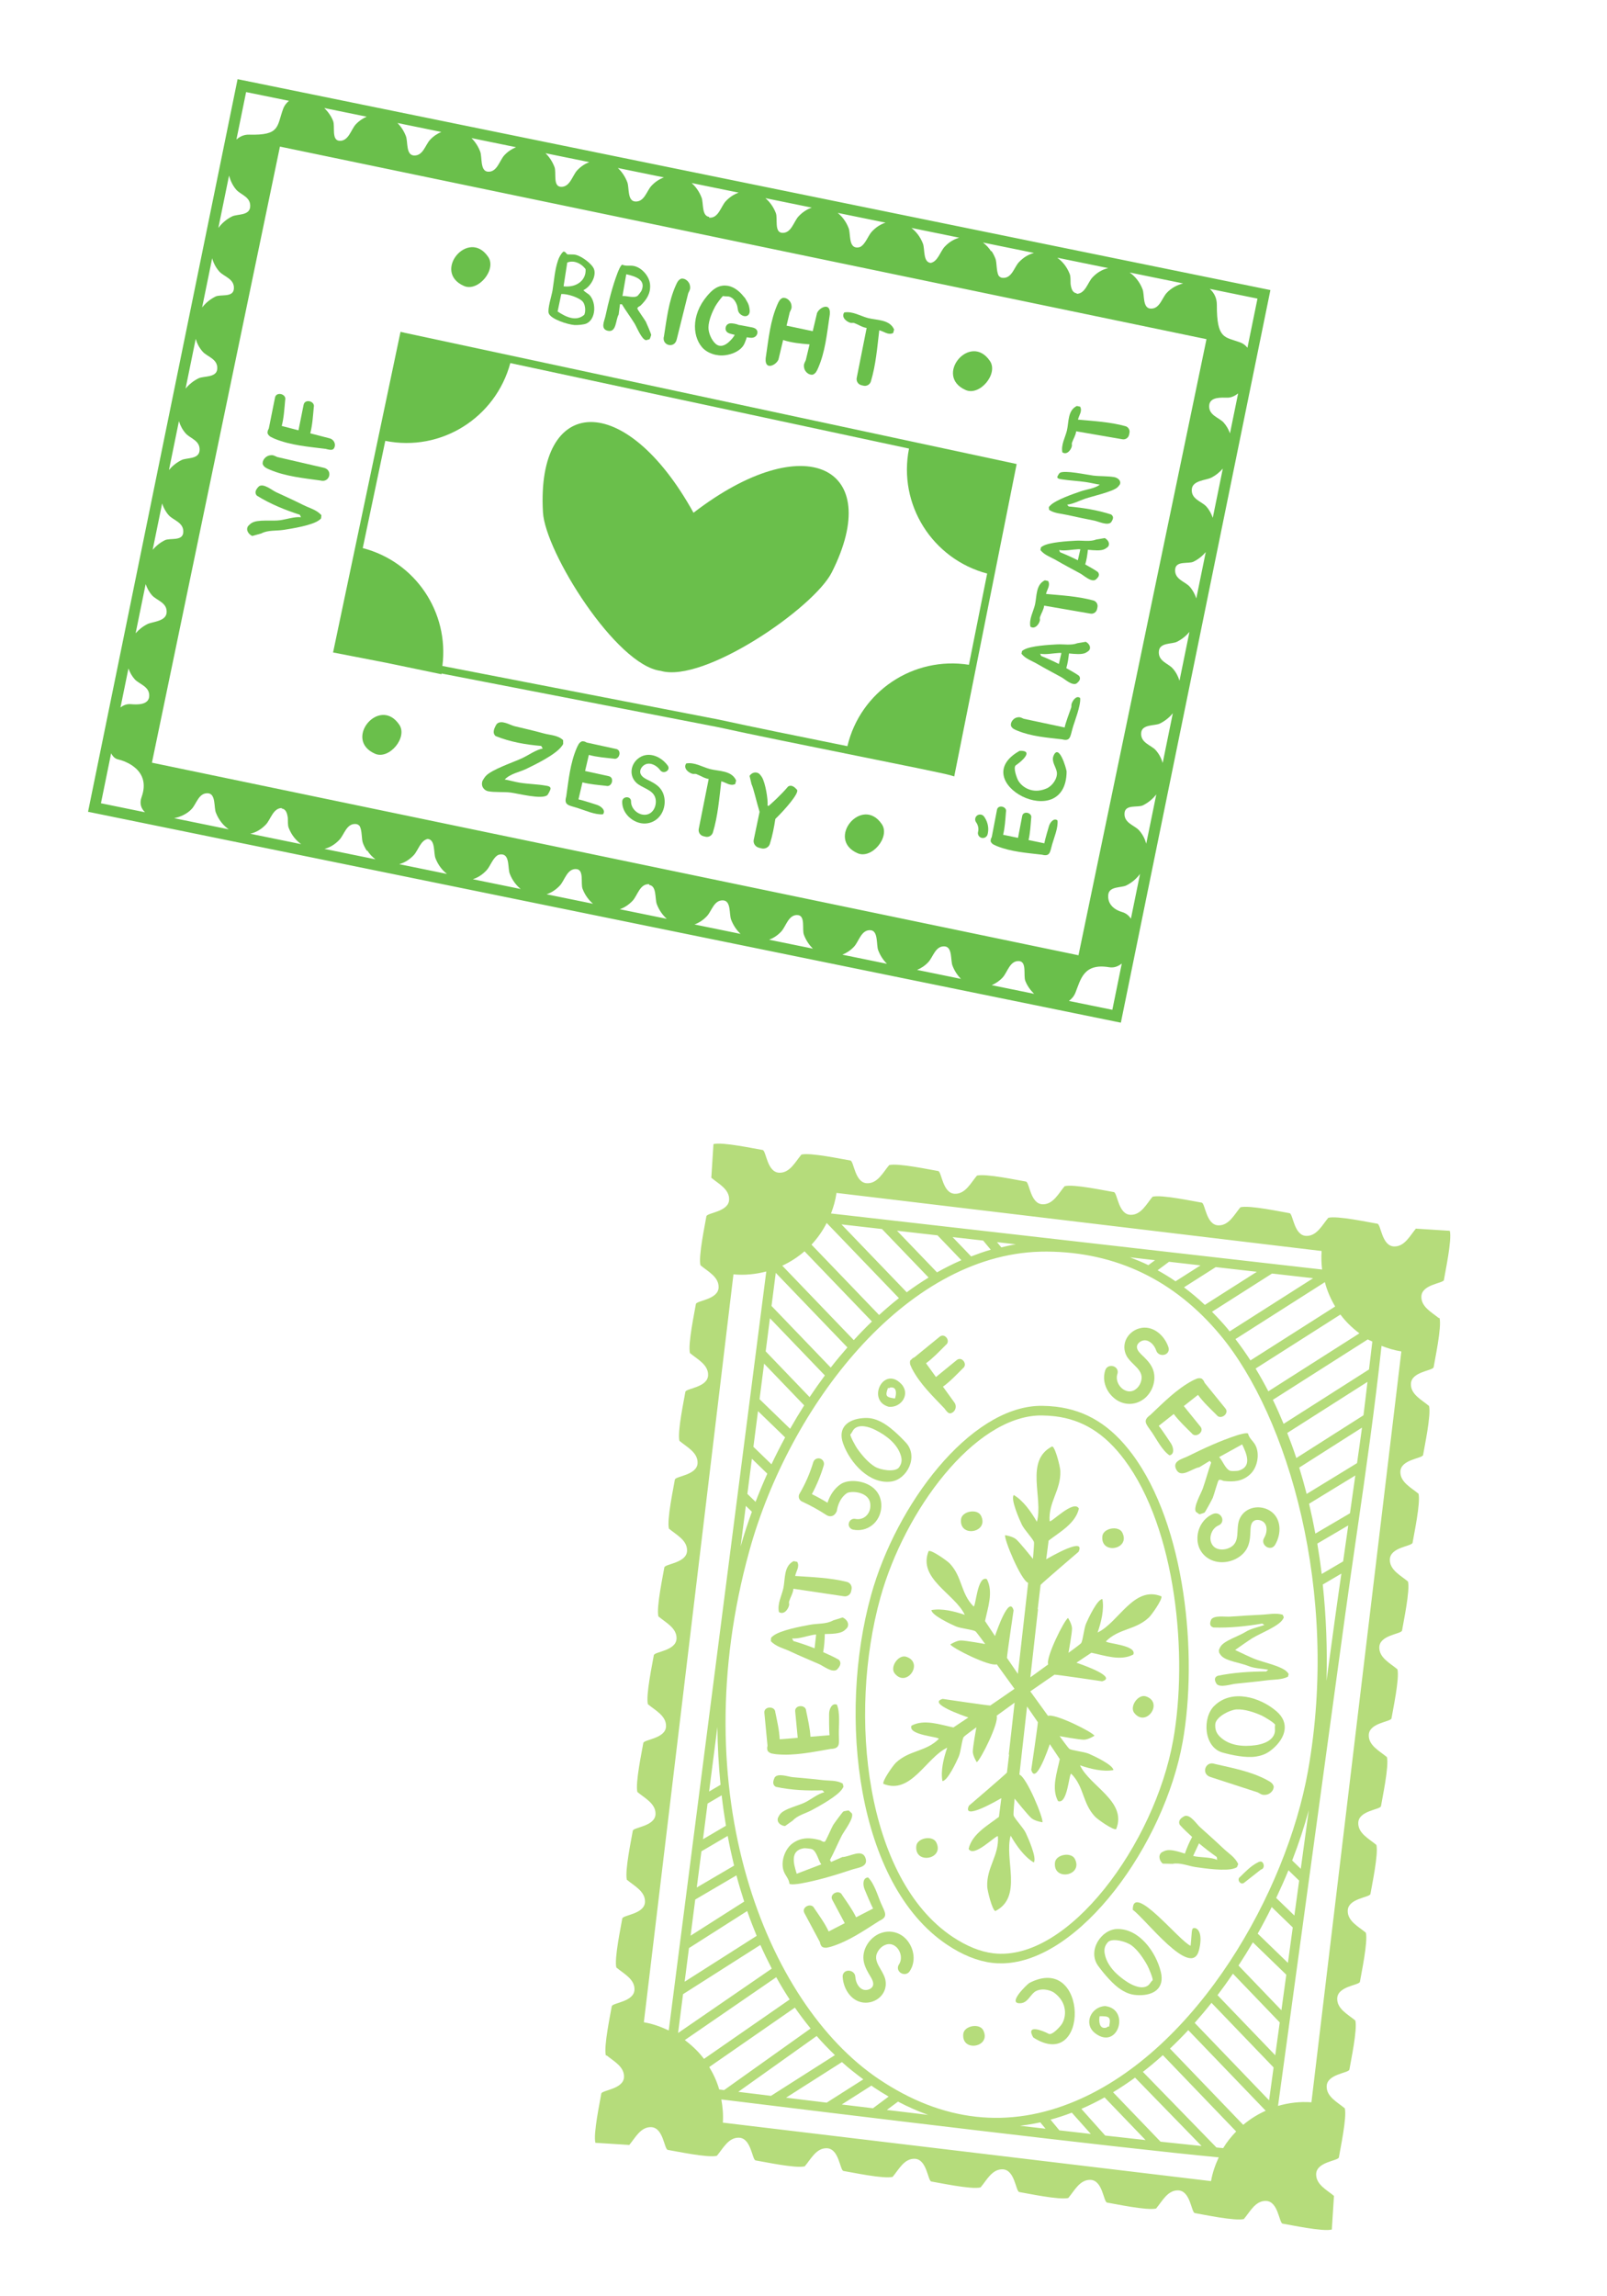 <?xml version="1.0" encoding="UTF-8"?>
<svg id="Calque_2" xmlns="http://www.w3.org/2000/svg" version="1.1" viewBox="0 0 700 1000">
  <!-- Generator: Adobe Illustrator 29.7.0, SVG Export Plug-In . SVG Version: 2.1.1 Build 138)  -->
  <defs>
    <style>
      .st0 {
        fill: #6abf4b;
      }

      .st1 {
        fill: #b5dc7b;
      }
    </style>
  </defs>
  <g>
    <path class="st0" d="M302.09,223.31c-29.73-53.76-68.53-51.55-65.58-.21,1,17.39,31.89,66.68,51.28,69.05,18.73,5.55,66.7-27.35,74.54-42.91,23.16-45.91-11.55-63.4-60.24-25.94Z"/>
    <path class="st0" d="M176.07,144.86l-1.61-.34-29.03,137.98-.35,1.64,23.65,4.59,23.58,4.9c.02-.11.01-.21.03-.32l120.21,23.32c14.29,3.15,38.63,8.07,60.11,12.4,20.81,4.2,38.78,7.83,41.28,8.58l1.72.52,27.19-136.05-266.81-57.2ZM192.7,290.02c3.01-23.38-11.74-45.39-34.69-51.33l9.82-46.7c24.39,4.9,48.05-10.12,54.46-33.87l173.67,37.23c-4.86,24.42,10.22,48.09,34.04,54.43l-7.94,39.72c-24.18-3.81-47.26,11.53-52.94,35.45-20.38-4.12-42.51-8.6-55.88-11.55l-120.54-23.38Z"/>
    <path class="st0" d="M163.37,328.25c6.14,2.69,14.31-7.1,10.55-12.65-8.58-12.7-24.6,6.51-10.55,12.65Z"/>
    <path class="st0" d="M373.57,371.58c6.14,2.69,14.31-7.1,10.55-12.65-8.58-12.7-24.6,6.51-10.55,12.65Z"/>
    <path class="st0" d="M105.82,34.95l-2.33-.47L38.35,353.52l447.56,91.37,2.33.47,65.14-319.04L105.82,34.95ZM515.36,123.43c-2.61.66-5.13,1.97-7.14,4.12-2.12,2.26-3.09,7.2-7.2,6.83-3.35-.36-2.43-6.06-3.32-8.38-1.24-3.23-3.26-5.67-5.63-7.33l23.3,4.76ZM482.71,116.76c-2.39.56-4.75,1.81-6.85,4.06-2.05,2.19-3.12,7.15-6.9,7.13l.05-.23c-1.88-.2-2.41-2.08-2.67-4.1-.04-1.59.03-3.23-.35-4.22-1.2-3.15-3.16-5.52-5.45-7.17l22.19,4.53ZM450.38,110.16c-2.28.6-4.52,1.86-6.54,4.01-2.12,2.26-3.09,7.2-7.2,6.83-.74-.08-1.25-.45-1.64-.96-1.07-2-.73-5.66-1.38-7.36-.48-1.26-1.08-2.4-1.76-3.43-.03.09-.05.19-.08.28-1-1.59-2.24-2.87-3.6-3.91l22.2,4.53ZM417.83,103.52c-2.21.62-4.39,1.85-6.34,3.93-1.91,2.04-2.96,6.47-6.14,7.07v-.03c-3.35-.36-2.43-6.06-3.32-8.38-1.13-2.94-2.92-5.21-5.01-6.85l20.81,4.25ZM385.74,96.96c-2.08.66-4.12,1.92-5.97,3.9-1.68,1.8-2.71,5.44-5.1,6.7-.5.17-1.04.27-1.68.21-3.35-.36-2.43-6.06-3.32-8.38-1.08-2.84-2.78-5.05-4.77-6.68l20.84,4.25ZM353.63,90.41c-2.02.68-4,1.9-5.79,3.82-2.12,2.26-3.16,7.54-7.27,7.16-3.35-.36-1.72-6.26-2.61-8.58-1.05-2.74-2.66-4.9-4.56-6.52l20.22,4.13ZM321.74,83.9c-1.96.69-3.88,1.88-5.61,3.73-2.12,2.27-3.16,7.54-7.27,7.16l.07-.34c-3.35-.36-2.43-6.06-3.32-8.38-1.01-2.63-2.54-4.76-4.34-6.36l20.48,4.18ZM289.21,77.26c-1.9.7-3.75,1.85-5.44,3.65-2.12,2.27-3.09,7.2-7.2,6.83-3.35-.36-2.43-6.06-3.32-8.38-.97-2.53-2.41-4.61-4.12-6.2l20.08,4.1ZM256.68,70.61c-1.83.71-3.63,1.82-5.26,3.57-2.12,2.27-3.16,7.54-7.27,7.16-3.35-.36-1.72-6.26-2.61-8.58-.93-2.44-2.3-4.48-3.93-6.04l19.07,3.89ZM224.79,64.11c-1.77.72-3.51,1.8-5.09,3.49-2.12,2.27-3.16,7.54-7.27,7.16-3.35-.36-2.36-6.4-3.25-8.72-.91-2.38-2.24-4.35-3.81-5.9l19.42,3.97ZM192.26,57.46c-1.71.72-3.39,1.77-4.92,3.41-2.12,2.27-3.09,7.2-7.2,6.83-3.35-.36-2.43-6.06-3.32-8.38-.88-2.31-2.17-4.23-3.69-5.76l19.13,3.91ZM159.73,50.82c-1.65.73-3.27,1.75-4.74,3.32-2.12,2.27-3.16,7.54-7.27,7.16-3.35-.36-1.72-6.26-2.61-8.58-.82-2.15-2.22-4.05-3.84-5.67l18.46,3.77ZM107.2,40.1l18.68,3.81c-1.06.88-2.01,1.99-2.6,3.65-2.74,7.66-1.32,11.43-14.73,11.08-2.27-.06-4.09.81-5.57,2.14l4.22-20.67ZM99.77,76.48c.65,2.3,1.66,4.48,3.2,6.2,2,2.23,6.48,3.1,5.98,7.6-.46,3.68-5.65,2.89-7.81,3.95-2.48,1.21-4.49,2.98-6.03,5.04l4.66-22.8ZM92.42,112.46c.57,2.06,1.56,4.05,3.15,5.83,2,2.23,6.79,3.16,6.29,7.67-.46,3.68-5.81,2.12-7.97,3.18-2.37,1.16-4.33,2.82-5.85,4.76l4.38-21.43ZM85.25,147.58c.58,1.97,1.53,3.89,3.07,5.61,2,2.23,6.79,3.16,6.29,7.67-.46,3.68-5.95,2.83-8.12,3.89-2.26,1.11-4.17,2.67-5.66,4.5l4.42-21.66ZM77.94,183.41c.59,1.89,1.51,3.73,2.99,5.38,2,2.23,6.48,3.1,5.98,7.6-.46,3.68-5.65,2.89-7.81,3.95-2.19,1.07-4.03,2.58-5.5,4.34l4.34-21.27ZM70.62,219.25c.6,1.81,1.49,3.57,2.9,5.15,2,2.23,6.79,3.16,6.29,7.67-.46,3.68-5.81,2.12-7.97,3.18-2.12,1.04-3.89,2.5-5.34,4.18l4.12-20.17ZM63.45,254.37c.61,1.73,1.46,3.41,2.82,4.93,2,2.23,6.79,3.16,6.29,7.67-.46,3.68-6.14,3.74-8.31,4.8-2.04,1-3.75,2.41-5.17,4.01l4.37-21.4ZM43.97,349.81l4.44-21.77c.7,1.39,1.69,2.38,3.02,2.67,2.92.64,14.54,4.54,10.24,16.42-1.01,2.78-.2,4.97,1.49,6.6l-19.19-3.92ZM57,306.66c-1.73-.15-3.23.43-4.52,1.44l3.47-16.98c.61,1.64,1.44,3.25,2.73,4.69,2,2.23,6.79,3.16,6.29,7.67-.46,3.68-5.57,3.38-7.97,3.18ZM121.94,63.84l185.35,38.52,218.25,45.35-55.76,268.3-403.6-83.87L121.94,63.84ZM75.84,356.32c2.9-.61,5.66-1.88,7.66-4.02,2.12-2.27,3.09-7.2,7.2-6.83,3.35.36,2.43,6.06,3.32,8.38,1.24,3.23,3.26,5.67,5.63,7.32l-23.81-4.86ZM109.01,363.09c2.39-.56,4.74-1.82,6.85-4.06,2.05-2.19,3.12-7.15,6.9-7.13l-.05.23c1.88.2,2.4,2.08,2.67,4.1.04,1.59-.03,3.23.35,4.22,1.2,3.15,3.16,5.52,5.45,7.17l-22.17-4.53ZM141.34,369.69c2.28-.6,4.52-1.86,6.53-4.01,2.12-2.27,3.09-7.2,7.2-6.83.74.08,1.25.45,1.64.96,1.07,2,.73,5.66,1.38,7.36.48,1.26,1.08,2.4,1.77,3.43.03-.09.05-.19.08-.28,1,1.59,2.24,2.87,3.59,3.9l-22.19-4.53ZM173.89,376.34c2.21-.62,4.39-1.85,6.34-3.93,1.91-2.04,2.96-6.47,6.14-7.08v.03c3.35.36,2.43,6.06,3.32,8.38,1.13,2.94,2.91,5.21,5.01,6.85l-20.8-4.25ZM205.98,382.89c2.08-.66,4.12-1.92,5.96-3.89,1.68-1.79,2.7-5.44,5.1-6.7.5-.17,1.04-.27,1.68-.21,3.35.36,2.43,6.06,3.32,8.38,1.08,2.83,2.78,5.05,4.77,6.68l-20.83-4.25ZM238.1,389.45c2.02-.68,3.99-1.9,5.78-3.81,2.12-2.27,3.16-7.54,7.27-7.16,3.35.36,1.72,6.26,2.61,8.58,1.05,2.74,2.66,4.9,4.56,6.52l-20.22-4.13ZM269.98,395.96c1.96-.69,3.88-1.88,5.61-3.73,2.12-2.27,3.16-7.54,7.27-7.16l-.07.33c3.35.36,2.43,6.06,3.32,8.38,1.01,2.63,2.53,4.75,4.34,6.36l-20.47-4.18ZM302.51,402.6c1.9-.7,3.75-1.85,5.44-3.65,2.12-2.27,3.09-7.2,7.2-6.83,3.35.36,2.43,6.06,3.32,8.38.97,2.53,2.41,4.61,4.12,6.2l-20.08-4.1ZM335.04,409.24c1.83-.71,3.63-1.82,5.26-3.57,2.12-2.27,3.16-7.54,7.27-7.16,3.35.36,1.72,6.26,2.61,8.58.93,2.44,2.3,4.48,3.93,6.04l-19.07-3.89ZM366.93,415.75c1.77-.72,3.51-1.8,5.09-3.49,2.12-2.27,3.16-7.54,7.27-7.16,3.35.36,2.36,6.4,3.25,8.72.91,2.38,2.24,4.35,3.81,5.9l-19.43-3.97ZM399.46,422.39c1.71-.72,3.39-1.77,4.92-3.41,2.12-2.27,3.09-7.2,7.2-6.83,3.35.36,2.43,6.06,3.32,8.38.88,2.31,2.17,4.23,3.69,5.76l-19.13-3.91ZM431.99,429.03c1.65-.73,3.27-1.75,4.74-3.32,2.12-2.27,3.16-7.54,7.27-7.16,3.35.36,1.72,6.26,2.61,8.58.83,2.17,2.22,4.07,3.84,5.67l-18.47-3.77ZM484.52,439.76l-18.91-3.86c1.14-.85,2.17-1.94,2.84-3.6,2.32-5.73,3.47-12.97,14.73-11.08,2.02.34,3.86-.34,5.46-1.61l-4.11,20.14ZM492.62,400.07c-.9-1.35-2.14-2.41-3.88-2.9-2.88-.82-6.48-3.1-5.98-7.6.46-3.68,5.65-2.89,7.81-3.95,2.48-1.21,4.49-2.98,6.03-5.04l-3.98,19.5ZM499.3,367.4c-.57-2.05-1.56-4.05-3.15-5.83-2-2.23-6.79-3.16-6.29-7.67.46-3.68,5.81-2.12,7.97-3.18,2.37-1.16,4.33-2.82,5.85-4.76l-4.38,21.43ZM506.47,332.27c-.58-1.97-1.53-3.89-3.07-5.61-2-2.23-6.79-3.16-6.29-7.67.46-3.68,5.95-2.83,8.11-3.89,2.26-1.11,4.17-2.67,5.66-4.5l-4.42,21.66ZM513.78,296.44c-.59-1.89-1.51-3.73-2.99-5.38-2-2.23-6.48-3.1-5.98-7.6.46-3.68,5.65-2.89,7.81-3.95,2.19-1.07,4.03-2.58,5.5-4.34l-4.34,21.27ZM521.1,260.61c-.6-1.81-1.49-3.57-2.9-5.15-2-2.23-6.79-3.16-6.29-7.67.46-3.68,5.81-2.12,7.97-3.18,2.12-1.04,3.9-2.5,5.34-4.18l-4.12,20.18ZM528.27,225.49c-.61-1.73-1.46-3.41-2.82-4.93-2-2.23-6.79-3.16-6.29-7.67.46-3.68,6.14-3.74,8.31-4.8,2.05-1,3.75-2.41,5.18-4.01l-4.37,21.41ZM535.77,188.73c-.61-1.65-1.44-3.25-2.74-4.7-2-2.23-6.79-3.16-6.29-7.67.46-3.68,5.56-3.18,7.97-3.18,1.7,0,3.21-.79,4.61-1.85l-3.55,17.4ZM540.29,149.14c-6.81-2.53-10.28-1.23-10.24-16.42,0-3-1.23-5.27-3.08-6.92l20.78,4.24-4.37,21.4c-.79-1-1.78-1.81-3.1-2.3Z"/>
    <path class="st0" d="M120.25,214.32c-1.82-.85-5.31-3.88-7.4-2.58-1.23,1.2-2.25,2.68-.93,4.13,5.87,3.64,12.21,6.2,18.66,8.29l.53,1.08c-2.94-.26-6.04.86-9.01,1.3-3.61.54-9.79-.5-12.52,1.24-.56.36-1.05.83-1.52,1.32-1.14,1.81.33,3.66,1.83,4.31l3.96-1.11c2.8-1.51,6.47-1.06,9.49-1.52,3.8-.58,12.75-1.98,15.71-4.3.3-.24.63-.42.82-.79l.13-1.32c-2.09-2.39-5.13-3.06-7.79-4.4-3.9-1.95-7.88-3.76-11.94-5.64Z"/>
    <path class="st0" d="M145.63,194.97c.78-1.65-.25-3.61-2.02-4.07l-8.46-2.19c.96-3.67,1.17-7.55,1.53-11.35.7-2.68-3.95-3.87-4.44-1.02l-2.22,11.05-7.17-1.85c-.06-.02-.07-.03-.13-.05.95-3.65,1.15-7.5,1.5-11.27.7-2.68-3.95-3.87-4.44-1.02l-2.68,13.35c-.06.13-.07.18-.12.28-.14.26-.28.51-.35.79,0,.01,0,.03,0,.05-.08.35-.14.71-.07,1.07.28.67.72,1.11,1.28,1.47.12.09.23.1.36.17.45.25.92.48,1.5.72,7,2.85,14.66,3.44,22.13,4.38,2.48.66,3.29.56,3.79-.51Z"/>
    <path class="st0" d="M140.91,203.68l-20.14-4.65c-1.46-.65-1.83-1.01-3.43-.69-1.6.32-3.19,2.04-2.9,3.8.53,1.31,1.62,1.78,3.1,2.41,6.96,2.95,14.61,3.66,22.06,4.71,4.05,1.13,5.6-4.69,1.31-5.58Z"/>
    <path class="st0" d="M458.94,329.07c-1.08,2.5.99,4.8,1.39,7.05.5,2.8-1.94,6.16-4.4,7.22-2.26.97-4.6,1.34-7.01.66-2.19-.62-4.15-2.02-5.34-3.98-.6-.98-2.43-5.86-1.07-6.76,2.23-1.47,8.2-6.53,1.64-6.28-23.93,13.41,20.24,36.54,20.46,8.99-.17-1.43-3.33-12.33-5.67-6.9Z"/>
    <path class="st0" d="M464.88,224.25c3.89.9,7.84,1.67,11.85,2.49,1.8.37,5.54,2.22,7.17.8.88-1.18,1.52-2.56.05-3.51-5.99-1.93-12.21-2.9-18.43-3.47l-.68-.78c2.7-.3,5.29-1.75,7.88-2.62,3.16-1.06,11.85-3,13.98-4.88.44-.39.79-.86,1.12-1.33.68-1.66-1-2.91-2.47-3.17-2.66-.48-6.32-.32-9.14-.67-2.82-.35-12.52-2.48-14.55-1.19-.29.18-1.14,1.54-1.1,1.9.07.73,1.43.85,2.04.94,3.37.53,6.96.67,10.35,1.17,2.05.3,4.08.82,6.12,1.14-2.24,1.71-5.64,1.98-8.27,2.89-3.32,1.13-11.13,3.82-13.35,6.22-.23.24-.48.45-.59.78l.14,1.09c2.34,1.57,5.22,1.59,7.88,2.21Z"/>
    <path class="st0" d="M466.76,306.62c-.14.46,0,1.1-.16,1.54-.62,1.71-2.51,6.8-2.84,8.65l-17.83-3.79c-1.29-.57-1.62-.88-3.04-.55-1.41.33-2.8,1.96-2.53,3.57.48,1.19,1.44,1.6,2.76,2.14,6.17,2.55,12.93,3.02,19.53,3.8,3.59.95,3.52-1.12,4.54-4.76.85-3.04,3.64-9.85,3.33-13.23-1.54-1.29-3.24.85-3.77,2.63Z"/>
    <path class="st0" d="M452.95,270.29c.12-.46-.1-1.08.04-1.51.56-1.68,1.63-3.21,1.84-5.03l20.16,3.48c1.32.23,2.58-.62,2.87-1.93l.18-.84c.29-1.3-.5-2.61-1.78-2.96-6.69-1.83-13.72-2.21-20.62-2.84.39-1.88,1.99-3.65.94-5.63l-1.43-.32c-4.06,1.91-3.48,7.09-4.33,10.67-.71,2.99-2.65,6.22-1.99,9.53,1.9,1.25,3.67-.86,4.12-2.62Z"/>
    <path class="st0" d="M466.89,194.36c.12-.46-.1-1.08.04-1.51.56-1.68,1.63-3.21,1.84-5.03l20.16,3.48c1.32.23,2.58-.62,2.87-1.92l.18-.84c.29-1.3-.5-2.61-1.79-2.96-6.69-1.83-13.72-2.21-20.62-2.84.39-1.88,1.99-3.65.94-5.63l-1.43-.32c-4.06,1.91-3.48,7.09-4.33,10.67-.71,2.99-2.65,6.22-1.99,9.53,1.9,1.25,3.67-.86,4.12-2.62Z"/>
    <path class="st0" d="M470.53,249.73c1.6.87,4.59,3.75,6.57,2.81,1.2-.92,2.22-2.09,1.12-3.44-1.76-1.23-3.64-2.24-5.5-3.29.63-2.07.92-4.23,1.17-6.4,2.72.26,5.58.54,7.24-.26.53-.26,1.01-.62,1.47-1,1.16-1.44-.06-3.14-1.38-3.82l-3.68.62c-2.65,1.05-5.97.37-8.74.51-3.5.18-11.74.63-14.59,2.37-.29.18-.6.31-.8.61l-.2,1.11c1.75,2.21,4.47,3.03,6.81,4.39,3.42,1.99,6.94,3.85,10.51,5.79ZM469.65,239.17c.28-.01.65.03.95.04l-1.1,4.78c-2.53-1.27-5.11-2.44-7.73-3.49l-.41-.96c2.66.46,5.56-.23,8.29-.36Z"/>
    <path class="st0" d="M462.28,294.89c1.6.87,4.59,3.75,6.57,2.81,1.2-.92,2.22-2.09,1.12-3.44-1.76-1.23-3.64-2.24-5.5-3.29.63-2.07.92-4.23,1.17-6.4,2.72.26,5.58.54,7.24-.26.53-.26,1.01-.62,1.47-1,1.16-1.44-.06-3.14-1.38-3.82l-3.68.62c-2.65,1.05-5.97.37-8.74.51-3.5.18-11.74.63-14.59,2.37-.29.18-.6.31-.8.61l-.2,1.11c1.75,2.21,4.47,3.03,6.81,4.39,3.42,1.99,6.94,3.85,10.51,5.79ZM461.39,284.33c.28-.01.65.03.95.04l-1.1,4.78c-2.53-1.27-5.11-2.44-7.73-3.49l-.41-.96c2.66.46,5.56-.23,8.29-.36Z"/>
    <path class="st0" d="M456.92,359.77c-.13.44-1.71,5.71-2.02,7.48l-6.87-1.42c.73-3.11.88-6.37,1.15-9.57.59-2.37-3.51-3.38-3.92-.87l-1.82,9.49-6.38-1.32s-.07-.02-.11-.04c.81-3.22.96-6.62,1.24-9.94.59-2.37-3.51-3.38-3.92-.87l-2.26,11.79c-.05.11-.06.16-.11.25-.13.23-.24.45-.3.7,0,.01,0,.03,0,.04-.07.31-.12.63-.06.95.25.59.64.97,1.13,1.29.1.08.21.09.32.15.4.22.81.42,1.33.62,6.19,2.46,12.94,2.93,19.53,3.7,3.59.92,3.5-1.06,4.48-4.54.82-2.91,2.66-7.15,2.31-10.38-1.55-1.24-3.23.8-3.73,2.51Z"/>
    <path class="st0" d="M425.67,355.1c-.96.69-1.18,2.03-.49,2.99.91,1.27,1.22,2.79.86,4.17-.3,1.17.39,2.32,1.53,2.62s2.32-.39,2.62-1.53c.14-.53.23-1.07.26-1.61.15-2.13-.47-4.29-1.79-6.13-.69-.96-2.03-1.18-2.99-.49Z"/>
    <path class="st0" d="M236.87,319.4c-4.18-1.16-8.43-2.12-12.76-3.16-1.94-.46-5.85-3.03-7.8-.87-1.1,1.78-1.95,3.84-.44,5.17,6.38,2.58,13.1,3.74,19.88,4.31l.66,1.12c-3,.56-6,2.8-8.95,4.2-3.58,1.7-13.35,4.93-15.89,7.81-.52.59-.96,1.29-1.37,2.01-.93,2.48.78,4.24,2.37,4.57,2.87.59,6.91.19,9.97.6,3.06.4,13.49,3.11,15.86,1.12.34-.29,1.42-2.32,1.42-2.85,0-1.08-1.48-1.19-2.14-1.3-3.65-.64-7.58-.68-11.24-1.27-2.22-.36-4.39-1.03-6.6-1.41,2.65-2.62,6.41-3.17,9.4-4.61,3.77-1.82,12.65-6.12,15.35-9.75.27-.37.58-.68.73-1.18l-.03-1.6c-2.4-2.22-5.56-2.12-8.41-2.91Z"/>
    <path class="st0" d="M278.56,329.91c-3.73,2.41-4.77,7.54-1.54,10.81,2.52,2.55,7.42,3.01,8.46,6.84.76,2.81-.64,6.54-3.73,7.17-3.36.68-6.94-2.32-6.87-5.71.05-2.48-3.81-2.4-3.85.08-.08,4.04,2.79,7.49,6.44,8.91,3.81,1.48,7.95.28,10.3-3.08,2.16-3.08,2.41-7.71.32-10.89-1.18-1.8-2.97-2.9-4.85-3.87-1.46-.76-3.66-1.57-4.25-3.28-.57-1.66.79-3.5,2.31-4.08,2.32-.87,4.94.74,6.26,2.58,1.44,2,4.76.05,3.31-1.97-2.7-3.77-8.01-6.3-12.32-3.51Z"/>
    <path class="st0" d="M268.33,326.16l-12.72-2.78c-.12-.06-.17-.07-.27-.12-.25-.14-.49-.27-.76-.34-.01,0-.03,0-.05,0-.33-.08-.68-.14-1.02-.09-.65.26-1.07.67-1.43,1.19-.08.11-.1.22-.17.34-.25.43-.48.87-.71,1.42-2.84,6.64-3.53,13.95-4.55,21.07-1.09,3.87,1.06,3.82,4.8,4.98,3.13.96,7.68,3.08,11.19,2.79,1.39-1.65-.78-3.52-2.61-4.11-.48-.15-6.14-2.01-8.05-2.39l1.73-7.41c3.35.87,6.88,1.13,10.34,1.52,2.55.71,3.76-3.71,1.05-4.23l-10.24-2.24,1.61-6.88c.02-.05.03-.07.05-.12,3.47.96,7.15,1.22,10.75,1.62,2.55.71,3.76-3.71,1.05-4.23Z"/>
    <path class="st0" d="M309.19,334.89c-3.22-.86-6.67-3.05-10.27-2.42-1.41,2.02.84,4,2.73,4.53.49.14,1.17-.08,1.64.09,1.81.66,3.44,1.86,5.41,2.14l-4.33,21.76c-.28,1.42.6,2.81,2.01,3.16l.9.22c1.4.35,2.84-.47,3.26-1.85,2.17-7.2,2.77-14.81,3.65-22.27,2.03.47,3.9,2.26,6.07,1.18l.39-1.54c-1.96-4.45-7.59-3.97-11.44-4.99Z"/>
    <path class="st0" d="M343.29,342.53c-3.15,3.73-7.14,7.29-8.46,8.43-.16-.04-.32-.08-.48-.12.23-2.85-.95-9.76-2.4-12.29-.31-.55-.74-1.05-1.19-1.54-1.68-1.29-3.54-.31-4.25.89l.86,3.63c.9,1.86,2.14,7.65,3.5,12.03l-2.55,12.17c-.32,1.53.69,3.05,2.29,3.46l1.03.26c1.6.41,3.23-.43,3.7-1.92,1.13-3.54,1.82-7.2,2.4-10.89,4.12-3.99,10.34-11.11,9.48-12.64-1.08-1.27-2.46-2.4-3.93-1.49Z"/>
    <path class="st0" d="M264.84,144.07c3.74.78,3.29-4.83,4.65-7.11l.57-4.47h.83c1.72,2.85,3.75,5.54,5.51,8.37.97,1.56,3.11,7.09,5.04,7.29l1.51-.42c.13-.15.69-1.63.71-1.87.03-.31-2.01-5.15-2.34-5.77-.5-.93-3.71-5.35-3.7-5.75.12-.73,1.09-.96,1.41-1.27,2.65-2.6,4.43-5.27,4.14-9.13-.27-3.59-3.57-7.45-7.16-8.13-1.74-.33-3.26.23-4.99-.55-.68.25-1.73,2.81-2.02,3.58-2.24,5.86-3.95,12.74-5.29,18.89-.46,2.1-2.32,5.61,1.13,6.34ZM272.79,119.43c3.78.88,8.69,2.24,6.69,7.07-.18.44-1.5,2.18-1.83,2.39-1.63,1.05-4.69-.16-6.51.04l1.65-9.5Z"/>
    <path class="st0" d="M250.22,141.54c1.35.1,4.1-.14,5.23-.65,4.15-1.91,4.29-8.91,1.55-12.16-.72-.86-2.16-1.45-2.87-2.37,3.19-1.52,5.72-6.1,4.61-9.17-.8-2.21-5.21-5.54-7.93-6.21-1.22-.3-3.32-.08-3.65-.21-.52-.2-.8-1.34-1.81-1.17-1.09,1.04-1.83,2.47-2.29,3.82-1.46,4.31-1.66,8.63-2.39,13.07-.37,2.25-2.3,8.17-1.64,9.97.93,2.55,8.28,4.87,11.2,5.09ZM247.1,114.34c2.99-1.25,6.34.57,7.98,2.88.33,4.65-3.74,8.14-9.59,7.47l1.6-10.35ZM244.47,128.07c2.57-.26,8.22,1.6,9.56,3.53.99,1.43,1.14,4.08.47,5.49-3.51,3.07-7.93,1.02-11.6-1.44l1.58-7.58Z"/>
    <path class="st0" d="M339.25,155.93l1.87-7.86c3.67,1.21,7.6,1.58,11.52,1.9l-1.65,6.91c-.66,1.44-1.01,1.8-.7,3.39.31,1.59,2,3.17,3.74,2.9,1.3-.52,1.77-1.59,2.41-3.06,2.97-6.87,3.73-14.44,4.82-21.81,1.59-7.93-5.31-4.1-5.51-1.34l-1.73,7.27-11.4-2.41,1.38-5.8c.66-1.44,1.01-1.8.7-3.39-.31-1.59-2-3.17-3.74-2.9-1.3.52-1.77,1.59-2.41,3.06-2.97,6.87-3.73,14.44-4.82,21.81-1.58,7.93,5.31,4.1,5.51,1.34Z"/>
    <path class="st0" d="M370.46,140.59c.49.14,1.17-.08,1.64.09,1.81.66,3.44,1.86,5.41,2.14l-4.33,21.76c-.28,1.42.6,2.81,2.01,3.16l.9.22c1.4.35,2.84-.47,3.26-1.85,2.17-7.2,2.77-14.81,3.65-22.27,2.03.47,3.9,2.26,6.07,1.18l.39-1.54c-1.96-4.45-7.59-3.97-11.44-4.99-3.22-.86-6.67-3.05-10.27-2.42-1.41,2.02.84,4,2.73,4.53Z"/>
    <path class="st0" d="M294.78,147.79l5-20.06c.68-1.45,1.04-1.81.75-3.42-.29-1.61-1.99-3.22-3.75-2.97-1.32.51-1.81,1.59-2.46,3.06-3.07,6.91-3.91,14.54-5.09,21.98-1.21,4.03,4.59,5.68,5.55,1.41Z"/>
    <path class="st0" d="M311.87,154.53c.39.08.79.16,1.2.2,3.69.45,9.88-1.28,11.41-5.58.08-.22.17-.45.26-.68.2-.51.4-1.04.55-1.6.39.05.77.14,1.15.18.69.08,1.42.13,2.12-.2.73-.33,1.43-1.2,1.38-2.21-.04-.73-.48-1.68-2.3-2.06-.02,0-.04,0-.06-.01l-4.78-.91c-.21-.03-.42-.07-.63-.09l-.27-.04c-.17,0-.32-.1-.48-.16-.14-.06-.27-.11-.41-.15-.71-.2-1.42-.33-2.1-.39-.44-.04-1.01-.06-1.57.18-.56.22-.99.72-1.19,1.37-.2.64-.12,1.33.23,1.86.43.66,1.16.9,1.6,1.04.68.22,1.38.36,2.07.54,0,0,0,.01-.01.02-.18.3-.35.6-.55.89-.39.58-.95,1.16-1.48,1.7-1.17,1.19-2.91,2.5-4.71,2.12-.08-.02-.15-.03-.23-.06-.47-.14-.93-.4-1.37-.79-1.77-1.58-3.13-4.7-3.1-7.11.04-3.27,1.86-7.14,2.94-9.15.55-1.03,2.84-4.18,3.45-4.55.44.17,1.03.15,1.52.17.4,0,.79.04,1.02.09,2.15.54,3.14,2.69,3.54,3.93.11.35.17.72.23,1.11.08.52.16,1.07.39,1.59.35.85,1.39,1.65,2.4,1.87,0,0,0,0,.01,0,.71.15,1.35,0,1.81-.44.36-.33.59-.85.65-1.43.04-.48-.02-.92-.09-1.37-.16-1.06-.37-1.76-.79-2.59-.19-.39-.42-.8-.7-1.24-.02-.03-.06-.1-.1-.18-.33-.58-.54-.91-.77-1.06-2.35-3.03-5.15-4.84-7.95-4.97-2.36-.16-4.57.79-6.59,2.81-8.49,8.52-8.28,18.74-3.78,24.03,1.42,1.65,3.55,2.81,6.08,3.35Z"/>
    <path class="st0" d="M202.11,124.54c6.14,2.69,14.31-7.1,10.55-12.65-8.58-12.7-24.6,6.51-10.55,12.65Z"/>
    <path class="st0" d="M420.66,169.86c6.14,2.69,14.31-7.1,10.55-12.65-8.58-12.7-24.6,6.51-10.55,12.65Z"/>
  </g>
  <g>
    <path class="st1" d="M493.16,633.2c-9.31-12.45-19.85-18.99-33.18-20.6-1.97-.23-4.03-.36-6.13-.38-.38,0-.75,0-1.13.01-30.38.8-62.27,42.86-73.25,82.32-14.7,52.81-6.25,126.07,33.07,152.35,6.71,4.49,13.32,7.15,19.66,7.9,1.57.19,3.13.25,4.72.21,33.51-.88,70.27-51.76,78.24-96.43,6.7-37.56,1.26-94.28-22-125.38ZM511.02,757.85c-8.03,45.02-45.69,96.66-78.32,92.79-5.68-.68-11.67-3.11-17.83-7.22-37.75-25.24-45.67-96.33-31.36-147.74,10.59-38,40.79-78.51,69.27-79.26.34,0,.69,0,1.03,0,1.95.02,3.86.14,5.67.35,12.11,1.46,21.74,7.47,30.32,18.94,22.56,30.16,27.78,85.43,21.23,122.14Z"/>
    <path class="st1" d="M628.94,557.51c.51-3.26,3.62-17.66,2.58-21.51l-14.67-.93v-.13c-2.56,2.98-4.97,8.06-9.65,7.87-5.23-.21-5.62-9.2-7.12-9.88-3.26-.51-17.66-3.62-21.51-2.58v.03c-2.56,2.98-4.97,8.03-9.64,7.84-5.23-.22-5.62-9.21-7.12-9.88-3.26-.52-17.66-3.62-21.51-2.58v.03c-2.56,2.98-4.97,8.03-9.64,7.84-5.23-.21-5.62-9.21-7.12-9.88-3.26-.52-17.66-3.62-21.51-2.58v.03c-2.56,2.98-4.97,8.03-9.63,7.84-5.23-.21-5.62-9.2-7.12-9.88-3.26-.51-17.66-3.62-21.51-2.58h-.02c-2.56,2.97-4.97,8.06-9.65,7.87-5.23-.21-5.62-9.21-7.12-9.88-3.26-.51-17.66-3.62-21.51-2.58v.09c-2.55,2.99-4.96,7.98-9.6,7.79-5.23-.21-5.62-9.2-7.12-9.88-3.26-.52-17.66-3.62-21.51-2.58v.09c-2.55,2.99-4.95,7.98-9.6,7.79-5.23-.21-5.62-9.2-7.12-9.88-3.26-.51-17.66-3.62-21.51-2.58v.09c-2.55,2.99-4.95,7.98-9.6,7.79-5.23-.21-5.62-9.2-7.12-9.88-3.26-.52-17.66-3.62-21.51-2.58l-.93,14.58h-.12s.08.05.12.08v.03s.04,0,.04,0c2.99,2.52,7.9,4.93,7.71,9.53-.21,5.23-9.21,5.62-9.88,7.12-.52,3.26-3.62,17.66-2.58,21.51h.09c2.99,2.55,7.98,4.96,7.79,9.6-.21,5.23-9.21,5.62-9.88,7.12-.51,3.26-3.62,17.66-2.58,21.51h.09c2.99,2.55,7.98,4.96,7.79,9.6-.21,5.23-9.2,5.62-9.88,7.12-.52,3.26-3.62,17.66-2.58,21.51h.09c2.99,2.55,7.98,4.96,7.79,9.6-.21,5.23-9.21,5.62-9.88,7.12-.51,3.26-3.62,17.66-2.58,21.51h.09c2.99,2.55,7.98,4.96,7.79,9.6-.21,5.23-9.21,5.62-9.88,7.12-.52,3.26-3.62,17.66-2.58,21.51h.09c2.99,2.55,7.98,4.96,7.79,9.6-.22,5.23-9.21,5.62-9.88,7.12-.52,3.26-3.62,17.66-2.58,21.51h.09c2.99,2.55,7.98,4.96,7.79,9.6-.21,5.23-9.21,5.62-9.88,7.12-.52,3.26-3.62,17.66-2.58,21.51h.1c2.99,2.55,7.97,4.95,7.78,9.59-.21,5.23-9.21,5.62-9.88,7.12-.51,3.26-3.62,17.66-2.58,21.51h.1c2.99,2.54,7.97,4.95,7.78,9.59-.21,5.23-9.21,5.62-9.88,7.12-.51,3.26-3.62,17.66-2.58,21.51h.1c2.99,2.54,7.97,4.95,7.78,9.59-.22,5.23-9.21,5.62-9.88,7.12-.52,3.26-3.62,17.66-2.58,21.51l.4.03c3.01,2.46,7.69,4.86,7.5,9.37-.21,5.23-9.21,5.62-9.88,7.12-.51,3.26-3.62,17.66-2.58,21.51l14.66.93v.13c2.56-2.98,4.97-8.06,9.65-7.87,5.23.21,5.62,9.2,7.12,9.88,3.26.52,17.66,3.62,21.51,2.58v-.03c2.56-2.98,4.97-8.03,9.64-7.84,5.23.21,5.62,9.21,7.12,9.88,3.26.51,17.66,3.62,21.52,2.58v-.03c2.56-2.98,4.97-8.03,9.63-7.84,5.23.21,5.62,9.21,7.12,9.88,3.26.51,17.66,3.62,21.52,2.58v-.03c2.56-2.98,4.97-8.03,9.63-7.84,5.23.22,5.62,9.21,7.12,9.88,3.26.52,17.66,3.62,21.52,2.58h.02c2.56-2.97,4.98-8.06,9.65-7.87,5.23.21,5.62,9.2,7.12,9.88,3.26.52,17.66,3.62,21.52,2.58v-.09c2.55-2.99,4.95-7.97,9.6-7.78,5.23.21,5.62,9.2,7.12,9.88,3.26.51,17.66,3.62,21.52,2.58v-.09c2.55-2.99,4.95-7.97,9.6-7.79,5.23.22,5.62,9.21,7.12,9.88,3.26.52,17.66,3.62,21.52,2.58v-.09c2.55-2.99,4.95-7.97,9.6-7.78,5.23.21,5.62,9.21,7.12,9.88,3.26.51,17.66,3.62,21.51,2.58l.93-14.58h.12s-.08-.05-.12-.08v-.03s-.04,0-.04,0c-2.99-2.52-7.9-4.93-7.71-9.53.21-5.23,9.2-5.62,9.88-7.12.51-3.26,3.62-17.66,2.58-21.52h-.09c-2.99-2.55-7.97-4.96-7.79-9.6.22-5.23,9.21-5.62,9.88-7.12.52-3.26,3.62-17.66,2.58-21.52h-.09c-2.99-2.55-7.97-4.95-7.78-9.6.21-5.23,9.21-5.62,9.88-7.12.51-3.26,3.62-17.66,2.58-21.52h-.09c-2.99-2.55-7.97-4.95-7.79-9.6.21-5.23,9.21-5.62,9.88-7.12.52-3.26,3.62-17.66,2.58-21.51h-.09c-2.99-2.55-7.97-4.96-7.78-9.6.21-5.23,9.2-5.62,9.88-7.12.51-3.26,3.62-17.66,2.58-21.52h-.09c-2.99-2.55-7.98-4.96-7.79-9.6.21-5.23,9.2-5.62,9.88-7.12.52-3.26,3.62-17.66,2.58-21.52h-.09c-2.99-2.55-7.97-4.96-7.78-9.6.21-5.23,9.2-5.62,9.88-7.12.51-3.26,3.62-17.66,2.58-21.52h-.1c-2.99-2.54-7.96-4.95-7.77-9.59.21-5.23,9.2-5.62,9.88-7.12.51-3.26,3.62-17.66,2.58-21.52h-.1c-2.99-2.54-7.97-4.95-7.78-9.59.21-5.23,9.2-5.62,9.88-7.12.52-3.26,3.62-17.66,2.58-21.51h-.1c-2.99-2.54-7.96-4.95-7.77-9.59.21-5.23,9.2-5.62,9.88-7.12.52-3.26,3.62-17.66,2.58-21.52l-.4-.03c-3.01-2.46-7.69-4.86-7.5-9.37.21-5.23,9.2-5.62,9.88-7.12ZM597.78,584.23c-.43,4.03-.99,8.11-1.46,12.16l-37.19,23.68c-1.47-3.55-3.01-7.05-4.68-10.46l41.35-26.32c.62.37,1.34.6,1.98.94ZM575.73,685.44c-.54-4.42-1.18-8.83-1.92-13.23l13.48-7.91c-.09.6-.17,1.21-.26,1.81-.68,4.64-1.31,9.23-1.97,13.86l-9.33,5.48ZM584.3,685.27c-.87,6.06-1.77,12.16-2.59,18.18l-3.9,28.52c.4-13.58-.11-27.72-1.62-41.93l8.11-4.76ZM547.85,842.07c2.15-3.82,4.18-7.68,6.1-11.57l9.17,8.88-2.11,15.43-13.15-12.73ZM560.3,859.96l-2.12,15.48-18.7-19.47c2.17-3.32,4.26-6.69,6.26-10.1l14.56,14.09ZM555.9,826.54c1.89-4.01,3.69-8.03,5.34-12.06l4.66,4.51-2.08,15.21-7.92-7.67ZM562.87,810.22c2.85-7.38,5.27-14.72,7.23-21.92l-3.49,25.54-3.74-3.62ZM569.78,771.06c-9.42,52.94-48.07,121.36-101.14,143.85-29.22,12.4-58.14,9.18-85.93-9.56-49.03-33.02-85.41-124.88-56.27-230.07,17.3-62.5,67.41-128.64,126.84-130.2.89-.02,1.8-.04,2.7-.03,30.23.2,55.67,12.45,75.6,36.4,29.45,35.39,52.02,111.88,38.2,189.61ZM471.04,918.39c3.43-1.49,6.8-3.16,10.1-5l17.86,18.58c-5.57-.61-11.45-1.27-17.58-1.96l-10.38-11.62ZM475.16,929.31c-4.47-.51-9.04-1.03-13.7-1.57l-3.86-4.66c3.1-.85,6.2-1.85,9.28-3.04l8.28,9.27ZM484.83,911.16c3.27-1.97,6.46-4.1,9.6-6.38l28.98,29.78c-5.31-.53-11.33-1.17-17.88-1.88l-20.69-21.53ZM455.44,927.04c-3.68-.43-7.4-.86-11.15-1.3,2.95-.34,5.9-.83,8.85-1.47l2.3,2.77ZM366.75,898.01c2.95,2.68,6.1,5.13,9.31,7.52l-15.96,10.15c-6.16-.75-12.09-1.47-17.71-2.16l24.36-15.51ZM335.84,912.72c-5.09-.62-9.84-1.21-14.25-1.75l34.15-24.32c2.51,2.92,5.2,5.66,7.95,8.33l-27.85,17.73ZM379.59,908.24c.27.18.5.41.77.59,2.23,1.5,4.47,2.9,6.72,4.21l-6.82,5.08c-4.62-.56-9.15-1.11-13.6-1.64l12.93-8.23ZM391.17,915.23c4.33,2.28,8.71,4.2,13.12,5.78-6.06-.72-12.06-1.44-17.98-2.16l4.86-3.62ZM314.35,781.83c.51,4.45,1.14,8.86,1.87,13.26l-10.01,5.87,2-15.53,6.14-3.6ZM308.88,780.18l3.61-28.1c.07,8.41.55,16.82,1.37,25.18l-4.98,2.92ZM316.98,799.5c.81,4.37,1.75,8.67,2.78,12.95l-16.25,9.53,2.03-15.76,11.44-6.71ZM320.79,816.7c1.01,3.86,2.16,7.65,3.37,11.41l-23.34,14.86,2.02-15.74,17.95-10.53ZM325.48,832.23c1.26,3.68,2.67,7.26,4.12,10.81l-31.37,19.97,1.88-14.64,25.36-16.14ZM342,625.98c-2.09,3.86-4.08,7.76-5.95,11.71l-7.87-7.62,2-15.54,11.82,11.44ZM330.85,609.34l1.99-15.48,17.46,18.16c-2.13,3.34-4.17,6.75-6.13,10.2l-13.31-12.89ZM334.23,641.77c-1.83,4.07-3.53,8.16-5.11,12.27l-3.57-3.46,1.97-15.31,6.72,6.5ZM327.52,658.34c-1.82,5.04-3.5,10.09-4.91,15.13l2.27-17.68,2.64,2.56ZM404.5,556.35c-3.24,1.99-6.42,4.12-9.53,6.43l-28.43-29.57,17.76,2.03-.05.05,20.25,21.07ZM418.78,548.8c-3.6,1.56-7.14,3.34-10.62,5.3l-17.43-18.13,17.65,2.01,10.39,10.82ZM414.93,538.73l13.33,1.52,3.31,3.99c-2.89.81-5.72,1.84-8.54,2.92l-8.1-8.43ZM434.28,540.94l8.21.94c-2.13.32-4.22.86-6.33,1.33l-1.88-2.27ZM492.21,547.55l10.92,1.25-2.91,2.16c-2.61-1.28-5.3-2.37-8.01-3.41ZM524.83,568.27c-2.93-2.77-5.97-5.31-9.09-7.66l13.83-8.8,17.9,2.04-22.64,14.41ZM554.09,554.61l17.9,2.04-36.38,23.16c-.28-.34-.52-.72-.8-1.05-2.22-2.66-4.53-5.12-6.88-7.5l26.16-16.65ZM512.06,557.99c-2.54-1.74-5.15-3.33-7.81-4.8l4.97-3.7,13.73,1.57-10.89,6.93ZM572.96,667.85c-.81-4.36-1.72-8.69-2.74-12.99l20.15-12.31c-.78,5.5-1.54,11.01-2.33,16.46l-15.07,8.84ZM569.17,650.59c-.99-3.86-2.07-7.68-3.24-11.47l27.35-17.41c-.69,5.19-1.43,10.29-2.16,15.46l-21.95,13.42ZM564.67,634.96c-1.22-3.7-2.55-7.33-3.96-10.92l34.96-22.26c-.59,4.86-1.11,9.69-1.75,14.56l-29.26,18.62ZM592.14,580.65l-39.66,25.25c-1.75-3.39-3.6-6.69-5.55-9.91l36.95-23.52c2.33,3.12,5.13,5.82,8.26,8.18ZM581.59,568.96l-36.9,23.48c-2.07-3.2-4.25-6.28-6.54-9.28l38.95-24.8c1,3.77,2.52,7.3,4.49,10.59ZM364.38,519.5l21.9,2.62,38.23,4.58,38.32,4.59,38.26,4.58,38.32,4.59h0s36.28,4.34,36.28,4.34c-.2,2.74-.1,5.44.22,8.07l-213.92-24.41c1.08-2.85,1.95-5.82,2.39-8.97ZM360.1,532.58l31.47,32.74c-2.95,2.32-5.82,4.78-8.64,7.35l-29.45-30.64c2.63-2.8,4.84-5.97,6.62-9.45ZM350.44,544.93l29.37,30.56c-2.7,2.6-5.34,5.31-7.91,8.12l-31.15-32.42c3.53-1.63,6.77-3.73,9.69-6.26ZM337.92,554.32l31.21,32.47c-2.49,2.85-4.93,5.76-7.27,8.78l-25.79-26.84,1.85-14.41ZM359.31,598.99c-2.29,3.08-4.51,6.21-6.65,9.43l-19.13-19.91,1.85-14.43,23.93,24.91ZM280.46,880.67l2.73-22.76h0s4.59-38.32,4.59-38.32l4.58-38.22,4.57-38.13,4.59-38.32h0l4.57-38.14,4.58-38.23,4.58-38.23,4.24-35.36c4.95.48,9.74-.06,14.3-1.24l-42.49,330.52c-3.39-1.6-6.95-2.91-10.82-3.56ZM297.54,868.43l33.68-21.44c1.54,3.52,3.22,6.93,4.96,10.31l-40.82,28.05,2.17-16.92ZM298.29,888.43l39.84-27.38c1.83,3.34,3.8,6.54,5.84,9.7l-37.32,25.87c-2.35-3.13-5.2-5.84-8.36-8.2ZM308.94,900.16l37.31-25.87c2.16,3.15,4.47,6.15,6.85,9.09l-37.68,26.83c-.7-.09-1.45-.18-2.13-.26-1-3.48-2.51-6.73-4.35-9.79ZM527.53,949.85l-22.93-2.75-38.23-4.58-38.32-4.59-38.26-4.58-38.27-4.58-36.66-4.39c.25-3.46-.07-6.82-.65-10.1,51.75,6.37,171.87,21,216.67,25.22-1.5,3.25-2.73,6.66-3.36,10.35ZM532.82,935.48c-.96-.09-1.9-.17-2.94-.27l-32.04-32.93c2.96-2.3,5.86-4.73,8.69-7.29l31.94,33.24c-2.12,2.21-4.07,4.59-5.66,7.25ZM541.54,925.35l-31.91-33.21c2.72-2.58,5.39-5.25,7.97-8.04l33.73,35.1c-3.55,1.6-6.84,3.64-9.79,6.15ZM552.81,914.66l-32.41-33.72c2.51-2.83,4.95-5.73,7.32-8.73l27.05,28.14-1.96,14.31ZM530.34,868.88c2.32-3.05,4.55-6.18,6.72-9.36l20.39,21.22-1.96,14.3-25.15-26.17ZM607.68,611.42l-4.58,38.22-4.58,38.22-4.57,38.13-4.58,38.23-4.58,38.23-4.58,38.23-4.58,38.23-4.38,36.61c-5.05-.37-9.94.24-14.55,1.58l29.15-213.11c1.7-12.34,3.5-24.8,5.32-37.3,3.85-26.5,7.73-53.81,10.61-80.59,2.75,1.08,5.61,1.95,8.64,2.43l-2.74,22.87Z"/>
    <path class="st1" d="M478.12,710.91c1.59-4.61,2.91-10.09,2.08-14.53-2.24.05-6.14,8.44-7.09,10.61-.96,2.18-1.42,7.69-2.21,8.61-.56.65-5.48,4.19-5.48,4.19,0,0,1.61-8.81,1.54-10.69-.06-1.88-1.71-4.48-1.71-4.48-1.53.63-9.84,17.22-8.67,20.22l-7.77,5.63,3.34-29.67h-.14c.76-6.38,1.27-10.6,1.27-10.6.69-.87,16.54-14.42,16.54-14.42,3.25-6.79-12.28,2.22-14.1,3.28l1.05-8.15c4.78-3.68,11.75-7.47,13.19-13.94-2.19-4.15-12.1,6.3-12.75,5.48-.59-8.39,5-13.46,4.66-21.92-.07-1.78-2.16-10.27-3.54-10.64-12.13,6.15-3.75,22.61-6.67,32.82-2.56-4.43-5.98-9.25-10.06-11.65-1.5,1.8,2.45,10.66,3.51,12.91,1.06,2.26,5.11,6.41,5.29,7.68.13.89-.46,7.21-.46,7.21,0,0-5.86-7.34-7.39-8.58-1.53-1.24-4.72-1.73-4.72-1.73-.56,1.64,6.85,19.63,10.03,20.77l-4.48,39.62c-2.38-3.44-4.75-6.93-4.75-6.93-.04-1.06,2.88-20.73,2.88-20.73-1.91-6.92-7.45,9.29-8.09,11.19l-4.34-6.52c1.14-5.64,3.78-12.73.76-18.28-4.17-1.62-4.76,12.11-5.75,11.92-5.68-5.66-4.82-12.81-10.37-18.69-1.17-1.24-7.98-6.03-9.21-5.44-4.88,12.02,11.45,18.61,15.75,27.79-4.61-1.59-10.09-2.91-14.53-2.08.05,2.24,8.44,6.14,10.61,7.09,2.18.96,7.69,1.42,8.61,2.21.65.56,4.19,5.48,4.19,5.48,0,0-8.81-1.61-10.69-1.54-1.88.06-4.48,1.71-4.48,1.71.63,1.53,17.22,9.84,20.22,8.67l7.72,10.67c-4.01,2.82-10.55,7.27-10.55,7.27-1.06.04-20.73-2.88-20.73-2.88-6.92,1.91,9.29,7.45,11.19,8.09l-6.52,4.34c-5.64-1.14-12.73-3.78-18.28-.76-1.62,4.17,12.11,4.76,11.92,5.75-5.67,5.68-12.81,4.82-18.69,10.37-1.24,1.17-6.04,7.98-5.44,9.21,12.02,4.88,18.61-11.45,27.79-15.75-1.59,4.61-2.91,10.09-2.08,14.53,2.24-.05,6.14-8.44,7.09-10.61.96-2.18,1.42-7.69,2.21-8.61.56-.65,5.48-4.19,5.48-4.19,0,0-1.61,8.81-1.55,10.69.06,1.88,1.71,4.48,1.71,4.48,1.53-.63,9.84-17.22,8.67-20.22l7.83-5.67-2.55,22.58h.15c-.57,4.76-.94,7.85-.94,7.85-.69.87-16.54,14.42-16.54,14.42-3.25,6.79,12.28-2.22,14.1-3.28l-1.05,8.15c-4.78,3.68-11.75,7.47-13.19,13.94,2.19,4.15,12.1-6.3,12.75-5.48.59,8.39-5,13.46-4.66,21.92.07,1.78,2.16,10.27,3.54,10.64,12.13-6.15,3.75-22.61,6.67-32.82,2.55,4.43,5.98,9.25,10.06,11.65,1.5-1.8-2.45-10.66-3.51-12.91-1.06-2.26-5.11-6.41-5.29-7.68-.13-.88.46-7.21.46-7.21,0,0,5.87,7.34,7.39,8.58,1.53,1.24,4.72,1.73,4.72,1.73.56-1.64-6.85-19.63-10.03-20.77l3.34-29.65c2.36,3.42,4.7,6.85,4.7,6.85.04,1.06-2.88,20.73-2.88,20.73,1.91,6.92,7.45-9.29,8.09-11.19l4.34,6.52c-1.14,5.64-3.78,12.73-.76,18.28,4.17,1.62,4.76-12.11,5.75-11.92,5.67,5.66,4.82,12.81,10.36,18.69,1.17,1.24,7.98,6.04,9.21,5.44,4.88-12.02-11.45-18.61-15.75-27.79,4.61,1.59,10.09,2.91,14.53,2.08-.05-2.24-8.44-6.14-10.61-7.09-2.18-.96-7.69-1.42-8.61-2.21-.65-.56-4.19-5.48-4.19-5.48,0,0,8.81,1.61,10.69,1.55,1.88-.06,4.48-1.71,4.48-1.71-.63-1.53-17.22-9.84-20.22-8.67l-7.72-10.67c4.01-2.82,10.55-7.27,10.55-7.27,1.06-.04,20.73,2.88,20.73,2.88,6.92-1.91-9.29-7.45-11.19-8.09l6.52-4.34c5.64,1.14,12.73,3.78,18.28.76,1.62-4.17-12.11-4.76-11.92-5.75,5.67-5.67,12.81-4.82,18.69-10.36,1.24-1.17,6.03-7.98,5.44-9.21-12.02-4.88-18.61,11.45-27.79,15.75Z"/>
    <path class="st1" d="M499.18,738.76c-3.41-1.16-7.33,4.46-5.06,7.26,5.17,6.4,12.86-4.61,5.06-7.26Z"/>
    <path class="st1" d="M394.8,721.51c-3.41-1.16-7.33,4.46-5.07,7.26,5.17,6.4,12.86-4.61,5.07-7.26Z"/>
    <path class="st1" d="M459.53,811.15c-.87,8.19,12.36,5.83,8.71-1.55-1.59-3.23-8.33-2.03-8.71,1.55Z"/>
    <path class="st1" d="M399.14,803.92c-.87,8.18,12.36,5.83,8.71-1.55-1.59-3.23-8.33-2.03-8.71,1.55Z"/>
    <path class="st1" d="M427.33,660.09c-1.59-3.23-8.33-2.03-8.71,1.55-.87,8.18,12.36,5.83,8.71-1.55Z"/>
    <path class="st1" d="M488.89,667.46c-1.59-3.23-8.33-2.03-8.71,1.55-.87,8.18,12.36,5.83,8.71-1.55Z"/>
    <path class="st1" d="M377,809.14c-1.48-4.29-6.93-.42-10.07-.42l-4.9,2.14-.51-.84c1.86-3.49,3.37-7.19,5.19-10.71,1-1.94,5.34-7.48,4.37-9.58l-1.35-1.28c-.23-.04-2.08.29-2.34.41-.33.16-4.03,5.18-4.46,5.89-.65,1.08-3.2,7.04-3.61,7.26-.82.33-1.64-.53-2.15-.66-4.27-1.12-8.07-1.32-11.83,1.33-3.5,2.46-5.43,8.17-3.93,12.24.72,1.97,2.22,3.18,2.47,5.43.67.55,3.91.06,4.88-.11,7.34-1.28,15.39-3.72,22.47-6.09,2.42-.81,7.13-1.05,5.77-5.01ZM347.05,816.01c-1.4-4.39-3-10.22,3.14-11.12.56-.08,3.14.21,3.55.41,2.06,1.02,2.69,4.87,4,6.61l-10.69,4.09Z"/>
    <path class="st1" d="M383.34,841.96c-4.25,1.73-7.32,6.18-7.25,10.59.02,2.56,1.11,4.81,2.28,6.86.14.24.29.49.45.75.86,1.42,1.83,3.02,1.48,4.43-.35,1.47-2.39,2.29-3.89,1.97-2.33-.49-3.71-3.27-3.82-5.63-.09-1.8-1.66-2.79-3.13-2.72-1.48.09-2.46,1.17-2.4,2.63.28,5.57,4.11,11.32,10.04,11.31,2.72,0,5.33-1.22,6.98-3.26,1.52-1.9,2.09-4.27,1.59-6.68-.33-1.59-1.2-3.08-2.03-4.52-1.3-2.23-2.53-4.34-1.78-6.68.58-1.64,1.82-3.12,3.39-3.87.85-.41,2.18-.78,3.62-.22,1.5.59,2.71,1.97,3.26,3.72.55,1.72.34,3.54-.56,4.87-.93,1.44-.34,2.91.77,3.65,1.15.77,2.91.79,3.91-.7.38-.57.69-1.17.95-1.79,1.42-3.49.84-7.76-1.63-11.15-2.86-3.94-7.77-5.36-12.25-3.54Z"/>
    <path class="st1" d="M383.79,828.94c-1.42-3.29-2.89-8.59-5.63-11.31-2.36.02-2.38,3.15-1.57,5.1.21.51,2.69,6.55,3.73,8.41l-7.4,3.82c-1.65-3.41-3.95-6.54-6.09-9.7-1.22-2.63-5.76-.5-4.27,2.13l5.41,10.13-6.88,3.55c-.06.02-.08.03-.14.04-1.66-3.57-4.06-6.83-6.28-10.11-1.22-2.63-5.76-.5-4.27,2.13l6.72,12.57c.04.14.06.19.09.31.06.31.12.6.25.88,0,.01.02.03.03.04.17.34.36.67.66.92.68.35,1.32.42,2.01.34.15,0,.26-.08.41-.1.53-.1,1.06-.22,1.69-.42,7.55-2.36,14.14-6.97,20.8-11.18,4-1.84,2.44-3.6.74-7.54Z"/>
    <path class="st1" d="M361.8,761.64c4.4-.15,3.63-2.38,3.59-6.67-.04-3.59.64-9.04-.84-12.61-2.19-.89-3.41,1.99-3.41,4.1,0,.55-.04,7.08.2,9.2l-8.31.68c-.21-3.78-1.12-7.55-1.88-11.29-.11-2.89-5.13-2.68-4.76.32l1.09,11.43-7.72.63c-.06,0-.08,0-.14-.01-.15-3.94-1.11-7.86-1.9-11.75-.11-2.89-5.13-2.68-4.76.32l1.36,14.19c-.02.14-.02.2-.04.31-.07.31-.12.6-.11.91,0,.01,0,.03,0,.04.03.38.08.76.25,1.1.49.59,1.06.9,1.72,1.09.14.05.26.03.41.06.53.11,1.07.21,1.73.27,7.88.73,15.73-.99,23.5-2.31Z"/>
    <path class="st1" d="M387.14,612.64c5.41.53,9.57-5.49,5.48-9.91-7.82-8.21-15.25,7.23-5.48,9.91ZM386.81,604.39c.59.4.73-.27,1.41-.19,2.52-.07,2.28,2.92,1.62,4.83-3.69-.55-4.46-.87-3.03-4.64Z"/>
    <path class="st1" d="M356.7,724.65c1.93.83,5.67,3.91,7.82,2.5,1.26-1.29,2.28-2.86.86-4.35-2.2-1.28-4.51-2.28-6.81-3.31.46-2.59.67-5.23.7-7.88,3.14-.06,6.43-.13,8.23-1.34.58-.39,1.07-.9,1.55-1.42,1.14-1.92-.44-3.82-2.03-4.46l-4.11,1.28c-2.89,1.66-6.74,1.29-9.89,1.86-3.96.72-13.29,2.43-16.32,4.94-.31.25-.64.46-.83.85l-.09,1.38c2.25,2.44,5.46,3.06,8.28,4.39,4.13,1.94,8.36,3.71,12.65,5.57ZM354.42,711.92c.32-.06.74-.06,1.09-.09l-.68,5.98c-3.03-1.18-6.11-2.25-9.22-3.16l-.58-1.11c3.08.19,6.3-1.07,9.39-1.61Z"/>
    <path class="st1" d="M419.6,885.73c-.87,8.19,12.36,5.83,8.71-1.55-1.59-3.23-8.33-2.03-8.71,1.55Z"/>
    <path class="st1" d="M512.37,639.96c2.06,4.05,6.92-.54,10.03-.98l4.56-2.79.62.76c-1.36,3.72-2.34,7.59-3.66,11.32-.73,2.06-4.25,8.14-3,10.09l1.51,1.08c.24.01,2.02-.57,2.26-.73.31-.21,3.28-5.69,3.6-6.45.49-1.16,2.19-7.42,2.58-7.69.77-.43,1.7.3,2.22.36,4.38.52,8.17.19,11.53-2.95,3.13-2.92,4.25-8.84,2.2-12.67-.99-1.85-2.64-2.84-3.2-5.03-.74-.45-3.88.49-4.82.79-7.09,2.28-14.73,5.81-21.41,9.13-2.28,1.14-6.92,2.02-5.02,5.76ZM541.08,629.02c2,4.16,4.38,9.71-1.57,11.44-.54.16-3.13.23-3.58.08-2.18-.73-3.34-4.46-4.87-6l10.02-5.53Z"/>
    <path class="st1" d="M539.87,661.71c-.62,1.54-.71,3.26-.79,4.92-.14,2.59-.25,5.03-2.25,6.63-1.41,1.13-3.51,1.71-5.34,1.48-.96-.12-2.3-.51-3.22-1.72-.97-1.26-1.27-2.98-.79-4.72.49-1.83,1.72-3.33,3.33-4.01,1.68-.73,1.9-2.31,1.42-3.45-.55-1.3-2.09-2.28-3.84-1.54-3.69,1.58-6.22,5.13-6.71,9.22-.08.7-.11,1.42-.07,2.14.27,4.87,3.78,8.7,8.75,9.51,4.7.78,9.91-1.38,12.38-5.14,1.44-2.2,1.76-4.69,1.89-7.04.02-.29.02-.59.04-.91.04-1.64.1-3.51,1.22-4.53,1.2-1.1,3.47-.7,4.62.38,1.75,1.65,1.4,4.72.15,6.8-.96,1.58-.16,3.19,1.05,3.91,1.12.68,2.76.69,3.7-.87h0c2.93-4.89,2.83-11.83-2.39-14.97-2.41-1.44-5.4-1.78-8.02-.91-2.4.81-4.21,2.51-5.13,4.8Z"/>
    <path class="st1" d="M498.26,609.25c3.64-2.78,5.43-7.89,4.21-12.12-.69-2.47-2.33-4.35-4.01-6.02-.2-.2-.41-.4-.64-.61-1.2-1.14-2.56-2.43-2.59-3.89-.05-1.51,1.7-2.84,3.23-2.92,2.37-.13,4.43,2.18,5.17,4.43.56,1.71,2.34,2.26,3.73,1.8,1.4-.47,2.06-1.78,1.62-3.17-1.73-5.3-6.94-9.84-12.66-8.27-2.62.72-4.82,2.58-5.88,4.98-.97,2.24-.89,4.67.22,6.87.74,1.45,1.96,2.66,3.15,3.82,1.84,1.81,3.58,3.53,3.48,5.98-.12,1.74-.94,3.49-2.26,4.62-.71.62-1.89,1.33-3.44,1.16-1.6-.18-3.14-1.19-4.12-2.73-.98-1.52-1.26-3.32-.74-4.85.52-1.64-.44-2.9-1.7-3.32-1.31-.45-3.01,0-3.59,1.71-.21.65-.36,1.31-.44,1.98-.45,3.74,1.22,7.7,4.5,10.33,3.79,3.05,8.91,3.13,12.75.2Z"/>
    <path class="st1" d="M501.76,623.75c2.02,2.96,4.47,7.89,7.67,10.04,2.32-.47,1.74-3.55.57-5.3-.3-.46-3.88-5.92-5.26-7.55l6.54-5.16c2.27,3.04,5.11,5.67,7.81,8.37,1.7,2.35,5.75-.6,3.79-2.9l-7.23-8.92,6.08-4.79c.06-.03.07-.04.13-.07,2.31,3.2,5.28,5.93,8.09,8.74,1.7,2.35,5.75-.6,3.79-2.9l-8.98-11.07c-.06-.13-.1-.18-.15-.29-.11-.29-.23-.57-.41-.81,0-.01-.03-.02-.04-.03-.23-.3-.48-.59-.82-.78-.73-.22-1.38-.16-2.03.05-.15.04-.24.12-.38.18-.5.2-1,.42-1.58.73-6.97,3.75-12.56,9.53-18.3,14.93-3.58,2.56-1.71,4,.71,7.54Z"/>
    <path class="st1" d="M528.94,742.86c-5.35,5.26-4.58,18.07,3.6,20.36,4.17,1.17,10.28,2.41,14.48,1.75,3.22-.51,5.24-1.47,7.63-3.58,5.24-4.63,7.32-11.01,1.41-16.12-7.19-6.22-19.54-9.85-27.11-2.4ZM555.33,754.24c-.67,3.79-5.02,5.29-8.33,5.76-5.42.77-11.56.29-15.64-3.71-1.64-1.61-2.17-3.35-1.97-5.65.57-3.13,6.31-6.02,9.23-6.2,3.5-.2,7.78,1.24,10.99,2.68.98.44,5.69,3.22,5.84,4.04-.24.94.03,2.27-.12,3.08Z"/>
    <path class="st1" d="M546.28,722.36c-1.65-.67-5.4-2.44-8.28-3.81,2.61-1.84,6-4.21,7.52-5.15,3.31-2.06,11.52-5.19,13.26-8.2.18-.31.4-.58.42-.95l-.47-1.05c-3.02-.91-6.18-.13-9.28,0-4.53.19-9.08.52-13.73.83-2.09.14-6.72-.67-8.1,1.2-.63,1.43-.92,2.98.96,3.52,7.13.24,14.23-.52,21.22-1.7l.98.59c-2.87,1.06-5.71,1.48-8.3,3.08-3.15,1.94-8.87,3.64-10.66,6.12-.37.51-.62,1.07-.84,1.64-.03.24-.03.46.01.66,0,.21.02.42.1.65.32.52.66,1.04,1.11,1.48,2.18,2.14,8.1,2.85,11.54,4.24,2.82,1.14,5.69,1.08,8.7,1.64l-.86.75c-7.09.02-14.22.46-21.21,1.9-1.76.85-1.21,2.32-.35,3.63,1.68,1.61,6.11.04,8.19-.18,4.63-.48,9.17-.91,13.67-1.49,3.07-.4,6.32-.15,9.15-1.56l.29-1.11c-.08-.35-.34-.59-.57-.86-2.23-2.67-10.84-4.37-14.45-5.85Z"/>
    <path class="st1" d="M551.8,775.12c-6.99-3.72-14.9-5.16-22.58-6.93-4.12-1.55-6.26,4.38-1.88,5.7l20.58,6.69c1.46.82,1.81,1.22,3.52,1.03,1.7-.19,3.51-1.84,3.37-3.69-.43-1.41-1.52-2-3.02-2.8Z"/>
    <path class="st1" d="M532.91,805c-3.3-3.15-6.74-6.19-10.21-9.32-1.56-1.41-4.13-5.52-6.61-4.86-1.6.82-3.07,1.99-2.2,3.84,1.68,1.92,3.55,3.6,5.4,5.31-1.26,2.31-2.3,4.74-3.17,7.25-2.99-.94-6.13-1.93-8.22-1.36-.67.18-1.3.51-1.93.85-1.7,1.46-.8,3.76.5,4.87l4.3.1c3.27-.65,6.8.93,9.96,1.4,3.98.58,13.37,1.94,17.04.53.37-.14.76-.23,1.06-.54l.53-1.28c-1.36-3.03-4.19-4.65-6.45-6.8ZM520.79,808.47c-.32-.05-.72-.18-1.06-.26l2.55-5.45c2.5,2.09,5.07,4.08,7.73,5.94l.2,1.24c-2.86-1.16-6.31-1-9.41-1.47Z"/>
    <path class="st1" d="M547.89,811.07c-3.03,1.49-5.37,4.03-7.79,6.37-1.53,1.07.33,3.72,1.83,2.48l7.24-5.69c.65-.3.89-.31,1.19-1.01.31-.7.06-1.9-.71-2.42-.66-.28-1.13-.05-1.78.27Z"/>
    <path class="st1" d="M345.29,792.87c2.11-2.35,5.7-3.15,8.36-4.6,3.36-1.82,11.26-6.12,13.25-9.28.2-.32.44-.6.5-1.01l-.32-1.27c-2.75-1.53-5.82-1.15-8.76-1.5-4.3-.52-8.63-.87-13.05-1.28-1.98-.18-6.27-1.85-7.78.06-.75,1.53-1.21,3.25.51,4.17,6.71,1.44,13.49,1.71,20.22,1.5l.85.83c-2.83.74-5.36,2.82-7.99,4.23-3.2,1.71-9.32,2.81-11.29,5.35-.4.52-.7,1.13-.98,1.74-.46,2.07,1.53,3.31,3.15,3.41l3.33-2.37Z"/>
    <path class="st1" d="M343.73,699.06c.11-.5-.14-1.18,0-1.65.57-1.85,1.7-3.54,1.88-5.53l22.06,3.29c1.44.21,2.8-.74,3.08-2.17l.18-.92c.28-1.43-.61-2.83-2.02-3.18-7.34-1.83-15.01-2.07-22.54-2.58.38-2.06,2.08-4.03.89-6.16l-1.56-.31c-4.38,2.18-3.62,7.81-4.46,11.74-.7,3.28-2.74,6.85-1.94,10.44,2.1,1.31,3.98-1.03,4.42-2.96Z"/>
    <path class="st1" d="M396.7,594.74c.18.48.39.95.67,1.5,3.47,6.57,8.93,11.76,14.02,17.11,1.46,2.05,2.14,2.47,3.24,1.94,1.69-.82,2.19-3,1.14-4.45l-5.02-6.95c3.16-2.3,5.89-5.22,8.67-8,2.3-1.68-.46-5.48-2.72-3.55l-9,7.34-4.25-5.89c-.03-.05-.04-.07-.06-.12,3.13-2.29,5.83-5.2,8.6-7.95,2.3-1.68-.46-5.48-2.72-3.55l-10.87,8.87c-.76.38-1.13.6-1.48,1.12-.11.12-.31.13-.39.27-.23.7-.18,1.32,0,1.95.03.14.11.22.16.36Z"/>
    <path class="st1" d="M360.07,659.82c.83.55,1.86.63,2.76.23.74-.32,1.58-1.41,1.71-2.21.53-3.31,2.11-6.07,4.33-7.57.98-.66,4.63-.94,7.42.62,2.01,1.11,2.94,2.78,2.83,5.1-.05,1.82-.87,3.43-2.17,4.46-1.22.97-2.79,1.32-4.41,1.01-1.29-.25-2.54.6-2.79,1.89-.33,1.25.59,2.54,1.88,2.8,3,.59,5.93-.11,8.27-1.95,2.12-1.67,3.5-4.15,3.89-6.91.05-.36.08-.72.1-1.09.17-4.11-1.7-7.47-5.28-9.46-3.94-2.2-9.51-2.37-12.42-.4-2.64,1.79-4.65,4.66-5.73,8.09-2.21-1.35-4.49-2.62-6.81-3.75,2.14-3.99,3.88-8.19,5.17-12.52.38-1.24-.34-2.59-1.6-2.97-1.26-.38-2.59.34-2.97,1.6-1.44,4.8-3.45,9.41-5.99,13.73-.34.57-.41,1.28-.22,1.92.21.64.67,1.16,1.28,1.45,3.7,1.7,7.31,3.69,10.74,5.94Z"/>
    <path class="st1" d="M520.31,839.64c-1.51-.1-1.02,1.7-1.69,7.72-4.74-1.83-25.33-27.99-25.19-15.65,5.24,3.58,25.54,30.48,28.83,17.61,1.67-6.54-.02-9.56-1.95-9.69Z"/>
    <path class="st1" d="M481.33,873.61c-6.03.35-9.57,7.68-4.31,11.83,10,7.68,15.51-10.57,4.31-11.83ZM483.12,882.62c-.71-.34-.75.42-1.52.45-2.76.51-3.01-2.82-2.61-5.03,4.15-.03,5.05.19,4.12,4.58Z"/>
    <path class="st1" d="M448.31,863.6c-1.25.87-9.91,9.29-3.65,8.77,2.89-.24,4.01-3.32,5.92-4.83,2.38-1.87,6.75-1.25,8.97.53,2.04,1.63,3.56,3.65,4.13,6.25.52,2.37.17,4.91-1.07,7-.62,1.05-4.29,5.21-5.81,4.38-2.49-1.36-10.23-4.44-6.71,1.6,24.55,15.77,24.21-37.27-1.78-23.71Z"/>
    <path class="st1" d="M486.5,840.07c-6.81.23-13.02,9.46-8.07,16.16,2.53,3.42,6.48,8.11,9.98,10.29,2.69,1.68,4.73,2.29,7.65,2.35,6.4.13,11.34-2.91,9.59-10.12-2.12-8.76-9.51-19-19.16-18.68ZM500.35,864.43c-2.51,2.17-6.59.46-9.33-1.3-4.49-2.88-8.87-7.06-9.82-12.36-.38-2.13.14-3.65,1.51-5.1,2.09-1.78,7.95-.14,10.24,1.57,2.75,2.06,5.21,5.73,6.86,8.73.51.92,2.58,5.78,2.26,6.43-.68.49-1.18,1.56-1.72,2.03Z"/>
    <path class="st1" d="M388.32,645.17c6.75-.96,11.92-10.81,6.28-16.93-2.88-3.12-7.31-7.36-11.03-9.15-2.86-1.38-4.95-1.77-7.85-1.51-6.37.56-10.96,4.12-8.45,11.1,3.06,8.48,11.51,17.87,21.06,16.5ZM371.92,622.45c2.27-2.42,6.5-1.17,9.41.29,4.78,2.38,9.58,6.07,11.1,11.23.61,2.08.25,3.64-.95,5.23-1.88,1.99-7.89,1-10.35-.46-2.95-1.75-5.79-5.14-7.76-7.94-.6-.86-3.19-5.47-2.94-6.15.62-.56,1-1.68,1.49-2.2Z"/>
  </g>
</svg>